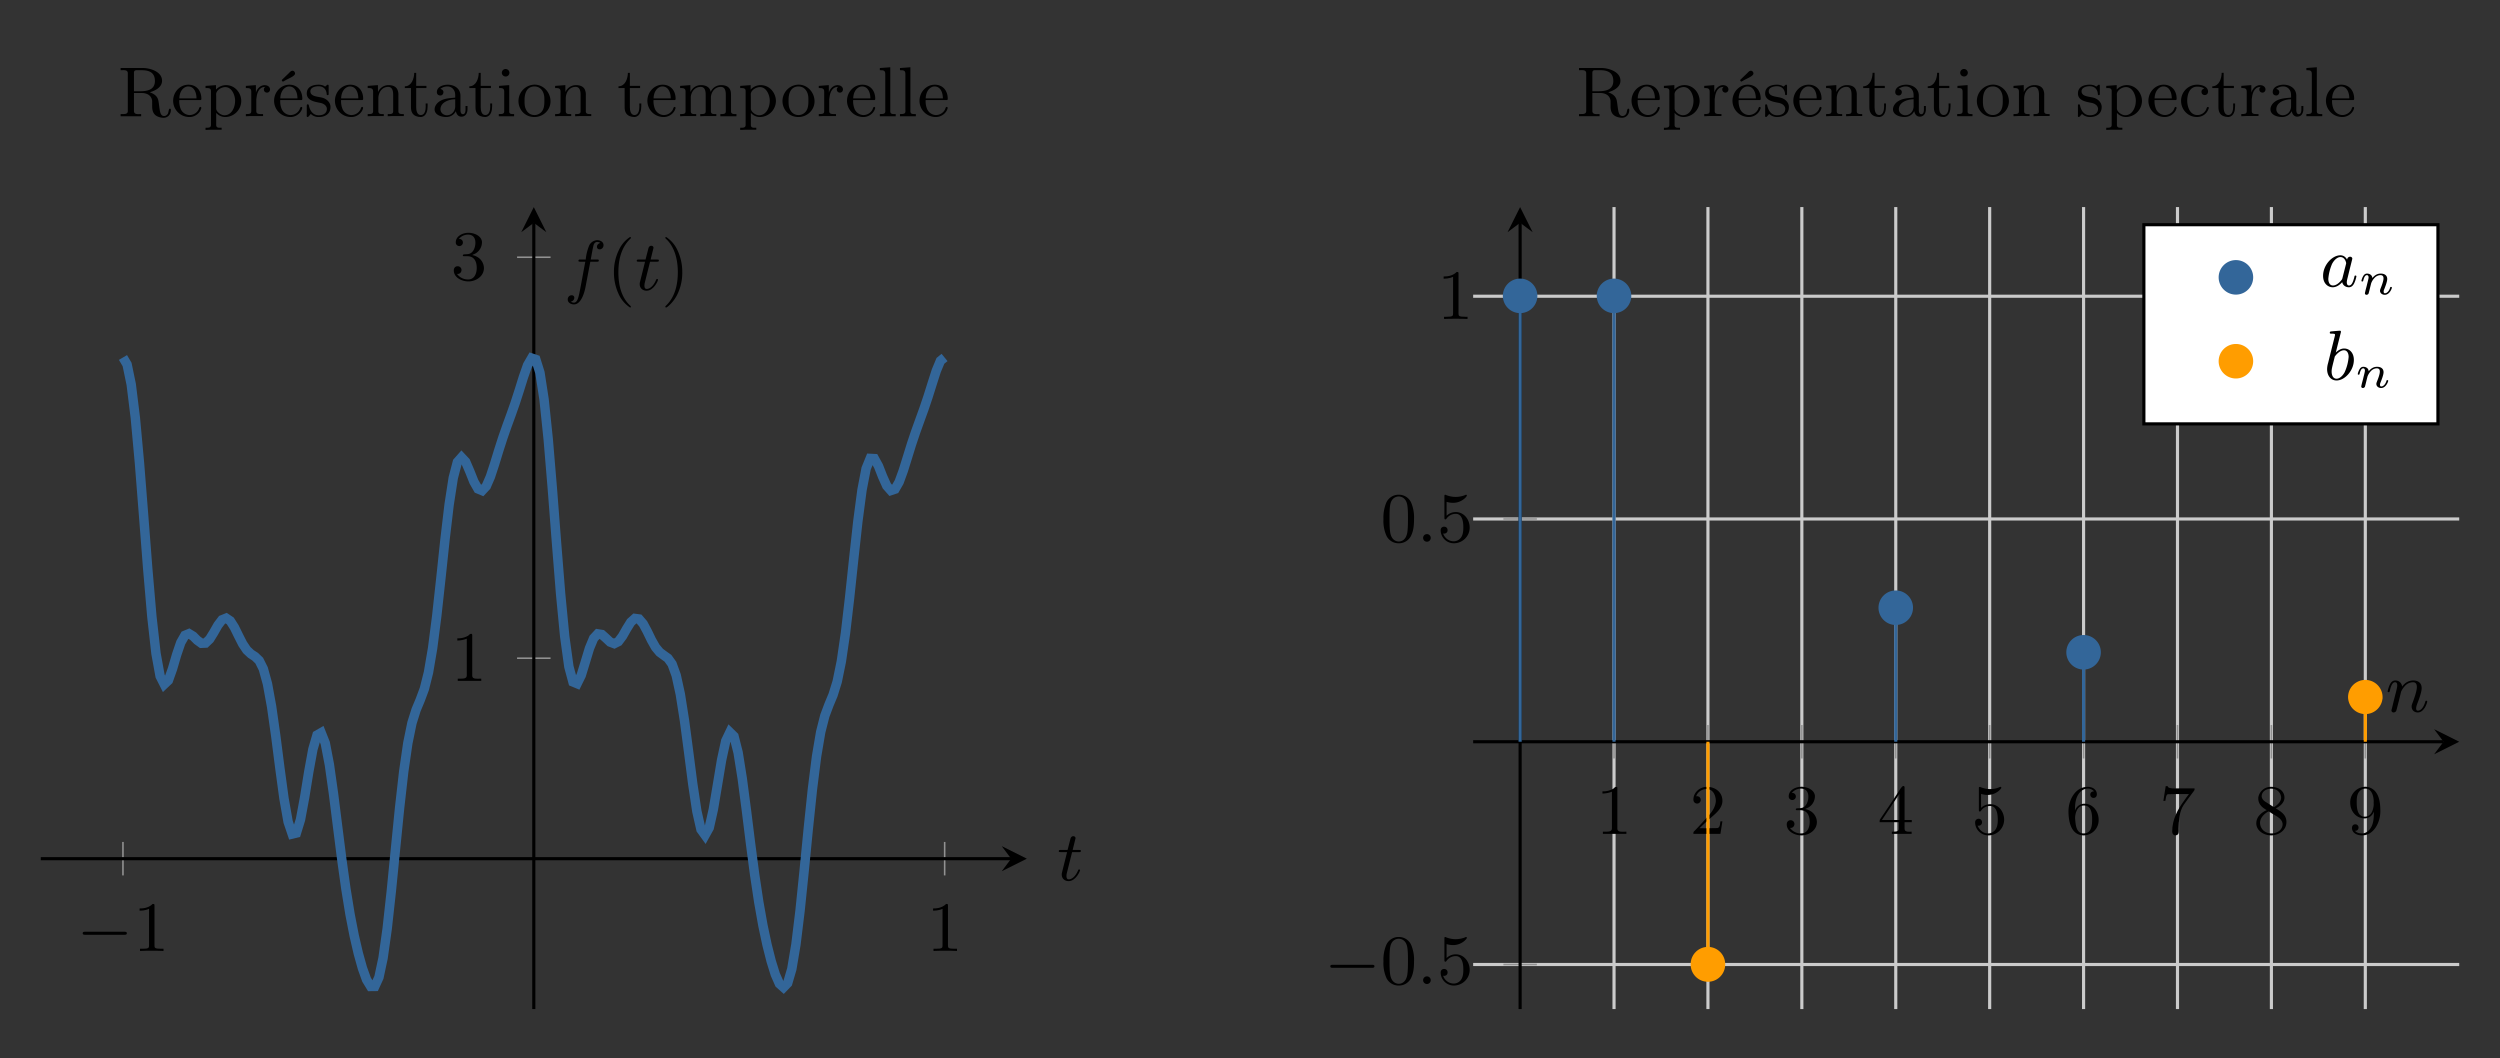 <svg xmlns="http://www.w3.org/2000/svg" xmlns:xlink="http://www.w3.org/1999/xlink" width="423.392" height="179.215" viewBox="0 0 317.544 134.411"><rect x="0" y="0" width="317.544" height="134.411" fill="#333333" stroke="none"/><path stroke-width=".199" stroke-miterlimit="10" fill="none" stroke="#929292" d="M15.618 111.194v-4.252m104.37 4.252v-4.252M65.677 83.604h4.253m-4.253-50.93h4.253"/><path stroke-width=".399" stroke-miterlimit="10" fill="none" stroke="#000" d="M5.181 109.068h123.252"/><path d="m130.426 109.068-3.188-1.594 1.195 1.594-1.195 1.594"/><path stroke-width=".399" stroke-miterlimit="10" fill="none" stroke="#000" d="M67.803 128.167V28.3"/><path d="m67.803 26.308-1.594 3.188 1.594-1.196 1.594 1.196"/><symbol id="a"><path d="M.589 0c.018 0 .037 0 .037.022 0 .021-.02.021-.037.021H.037C.02.043 0 .043 0 .022 0 0 .019 0 .037 0h.552z"/></symbol><use xlink:href="#a" transform="matrix(8.966 0 0 -8.966 10.501 118.734)"/><symbol id="b"><path d="M.211.639C.211.664.21.666.185.666.123.602.031.602 0 .602V.571c.019 0 .08 0 .134.026V.08C.134.043.131.031.038.031H.006V0c.036.003.125.003.166.003.041 0 .131 0 .167-.003v.031H.307C.214.031.211.043.211.08v.559z"/></symbol><use xlink:href="#b" transform="matrix(8.966 0 0 -8.966 17.73 120.787)"/><use xlink:href="#b" transform="matrix(8.966 0 0 -8.966 118.517 120.787)"/><symbol id="c"><path d="M0 .602V.571a.38.38 0 0 1 .134.026V.079C.134.033.096.031.04.031H.006V0h.333v.031L.294.03C.241.03.211.034.211.079v.569C.211.66.207.666.194.666.178.666.166.649.154.64A.287.287 0 0 0 0 .602z"/></symbol><use xlink:href="#c" transform="matrix(8.966 0 0 -8.966 58.089 86.478)"/><symbol id="d"><path d="M.071.601a.168.168 0 0 0 .133.062C.26.663.306.629.306.549.306.486.28.41.219.391.182.379.128.393.128.369.128.362.133.358.14.357h.052C.283.357.325.292.325.19.325.121.297.028.205.028a.19.19 0 0 0-.16.079l.01-.001c.033 0 .054.027.054.055a.053.053 0 0 1-.054.054C.016.215 0 .185 0 .157 0 .051.118 0 .208 0c.105 0 .219.072.219.19a.186.186 0 0 1-.108.164.182.182 0 0 1-.057.019c.012.01.034.015.05.026a.184.184 0 0 1 .087.155v.009C.389.648.287.689.207.689S.028.643.028.553A.05.05 0 0 1 .079.501a.05.05 0 0 1 .05.05.05.05 0 0 1-.05.051L.071.601z"/></symbol><use xlink:href="#d" transform="matrix(8.966 0 0 -8.966 57.64 35.746)"/><clipPath id="e"><path transform="matrix(1 0 0 -1 5.181 128.167)" d="M0 0h125.245v101.86H0z"/></clipPath><g clip-path="url(#e)"><path stroke-width="1.196" stroke-miterlimit="10" fill="none" stroke="#369" d="m15.618 45.407.525.888.524 2.534.524 4.26.525 5.735.524 6.642.525 6.773.524 6.076.525 4.684.524 2.884.525 1.037.524-.497.525-1.472.524-1.792.525-1.537.524-.92.524-.217.525.319.524.525.525.378.524-.025.525-.5.524-.846.525-.922.524-.688.525-.211.524.353.525.825.524 1.067.524 1.03.525.783.524.49.525.34.524.505.525 1.05.524 1.906.525 2.882.524 3.702.525 4.094.524 3.867.525 2.976.524 1.551.524-.128.525-1.703.524-2.822.525-3.24.524-2.869.525-1.806.524-.302.525 1.322.524 2.741.525 3.721.524 4.173.525 4.132.524 3.754.524 3.224.525 2.699.524 2.261.525 1.883.524 1.458.525.863.524-.006.525-1.148.524-2.46.525-3.747.524-4.76.525-5.296.524-5.24.524-4.627.525-3.636.524-2.548.525-1.67.524-1.253.525-1.408.524-2.087.525-3.08.524-4.084.525-4.78.524-4.93.525-4.444.524-3.395.524-2.01.525-.593.524.555.525 1.216.524 1.315.525.92.524.218.525-.562.524-1.209.525-1.593.524-1.71.525-1.633.524-1.5.525-1.438.524-1.49.524-1.617.525-1.682.524-1.497.525-.904.524.176.525 1.678.524 3.403.525 5.046.524 6.272.525 6.812.524 6.526.525 5.455.524 3.818.524 1.947.525.217.524-1.062.525-1.711.524-1.728.525-1.258.524-.564.525.083.524.469.525.492.524.199.525-.265.524-.699.524-.923.525-.843.524-.472.525.07.524.61.525.978.524 1.081.525.926.524.631.525.386.524.376.525.73.524 1.445.524 2.393.525 3.327.524 3.966.525 4.065.524 3.503.525 2.319.524.727.525-.948.524-2.336.525-3.126.524-3.153.525-2.414.524-1.094.524.512.525 2.072.524 3.292.525 4.013.524 4.207.525 3.974.524 3.496.525 2.955.524 2.471.525 2.071.524 1.685.525 1.191.524.467.524-.543.525-1.79.524-3.119.525-4.3.524-5.095.525-5.344.524-4.997.525-4.165.524-3.087.525-2.067.524-1.395.525-1.257.524-1.69.524-2.56.525-3.598.524-4.487.525-4.933.524-4.767.525-3.98.524-2.73.525-1.29.524.028.525.953.524 1.335.525 1.171.524.595.524-.175.525-.91.524-1.437.525-1.682.524-1.688.525-1.564.524-1.456.525-1.45.524-1.55.525-1.669.524-1.633.525-1.26.524-.428"/></g><symbol id="f"><path d="M.189.411h.095c.018 0 .03 0 .03.018 0 .013-.01.013-.028.013H.197l.041.166c0 .016-.013.029-.031.029C.175.637.167.608.165.598L.125.442H.031C.012.442 0 .442 0 .424 0 .411.011.411.029.411h.089L.05.139C.042.109.042.107.042.093.042.034.087 0 .139 0c.104 0 .163.144.163.154 0 .005-.003.012-.013.012-.01 0-.011-.003-.018-.02C.24.074.19.025.141.025c-.02 0-.032.013-.032.046 0 .022.003.034.007.049l.073.291z"/></symbol><use xlink:href="#f" transform="matrix(8.966 0 0 -8.966 134.481 111.92)"/><symbol id="g"><path d="M.32.605h.09c.02 0 .03 0 .03.018C.44.636.43.636.411.636H.326c.011.06.025.142.038.196.009.039.033.053.053.053A.09.09 0 0 0 .463.871C.443.867.414.849.414.816.414.791.433.78.452.78c.027 0 .055.022.055.06 0 .045-.044.07-.091.07A.133.133 0 0 1 .305.837a.692.692 0 0 1-.05-.201H.183c-.019 0-.031 0-.031-.018 0-.013.011-.013.029-.013h.068C.221.46.186.26.164.156.152.101.136.025.088.025a.083.083 0 0 0-.045.014c.025.004.05.025.05.055C.093.119.074.13.055.13.028.13 0 .108 0 .07 0 .024.046 0 .088 0 .19 0 .237.166.253.252L.32.605z"/></symbol><use xlink:href="#g" transform="matrix(8.966 0 0 -8.966 72.112 38.666)"/><symbol id="h"><path d="M.24.011C.24.016.237.019.231.026.102.144.063.324.063.499c0 .155.03.343.171.477C.238.98.24.983.24.988.24.995.235.999.228.999A.435.435 0 0 1 .072.818.692.692 0 0 1 0 .5.72.72 0 0 1 .064.196.45.45 0 0 1 .228 0C.235 0 .24.004.24.011z"/></symbol><use xlink:href="#h" transform="matrix(8.966 0 0 -8.966 77.982 39.06)"/><use xlink:href="#f" transform="matrix(8.966 0 0 -8.966 80.875 36.927)"/><symbol id="i"><path d="M.24.5a.714.714 0 0 1-.064.303.45.45 0 0 1-.164.196A.011.011 0 0 1 0 .988C0 .983.002.98.009.973.067.921.177.785.177.5.177.357.151.158.006.023.004.02 0 .016 0 .011 0 .008.002 0 .012 0c.012 0 .102.072.156.181A.693.693 0 0 1 .24.5z"/></symbol><use xlink:href="#i" transform="matrix(8.966 0 0 -8.966 84.508 39.06)"/><symbol id="j"><path d="M0 .705V.674l.038.001C.072.675.102.669.102.63V.097C.102.054.066.053.028.053H0V.022h.291v.031L.253.052C.218.052.189.058.189.099v.252H.3c.068 0 .138-.03.147-.112V.167c0-.065.012-.138.115-.161A.184.184 0 0 1 .609 0c.054 0 .103.041.103.113 0 .009-.004.016-.014.016C.679.129.681.078.668.056.656.038.638.025.616.025.568.025.559.082.553.119.548.148.545.178.541.207.537.231.535.256.523.278.5.323.462.342.414.362c.074.021.173.069.173.163 0 .124-.153.174-.254.18H0M.189.376v.261c0 .024.01.037.036.037H.3C.383.674.486.655.486.522.486.403.39.376.278.376H.189z"/></symbol><symbol id="k"><path d="M.087.24h.296C.395.24.4.246.4.257.4.382.323.458.217.458.095.458 0 .352 0 .23A.23.23 0 0 1 .234 0c.071 0 .143.05.163.119A.036.036 0 0 1 .399.13a.013.013 0 0 1-.013.013C.368.143.367.113.357.099A.145.145 0 0 0 .235.028H.228a.142.142 0 0 0-.12.084.295.295 0 0 0-.021.128m.001.024C.089.33.117.407.189.43a.099.099 0 0 0 .024.003C.299.433.331.344.331.264H.088z"/></symbol><symbol id="l"><path d="M0 .624V.593h.019C.049.593.077.59.077.55V.072C.077.031.047.031 0 .031V0l.071.003h.157v.028H.203c-.027 0-.052.004-.052.04v.171A.168.168 0 0 1 .277.183a.23.23 0 0 1 .229.226C.506.523.418.635.29.635A.194.194 0 0 1 .148.572v.063L0 .624m.418-.23C.414.315.368.208.268.208.216.208.151.259.151.303v.164L.15.505c0 .056.072.102.13.102C.374.607.419.49.419.413L.418.394z"/></symbol><symbol id="m"><path d="M0 .43V.399h.016c.03 0 .061-.003.061-.05V.073C.077.032.051.031 0 .031V0l.07.003h.174v.028H.21C.176.031.148.035.148.073v.168C.155.31.174.416.275.416V.415C.261.408.255.393.255.378.255.351.276.334.3.334c.025 0 .043.021.043.045C.343.42.302.441.267.441.206.441.157.39.143.334L.142.441 0 .43z"/></symbol><symbol id="n"><path d="M.087.24h.296C.395.24.4.246.4.257.4.382.323.458.217.458.095.458 0 .352 0 .23A.23.23 0 0 1 .234 0c.071 0 .143.05.163.119A.036.036 0 0 1 .399.13a.013.013 0 0 1-.013.013C.368.143.367.113.357.099A.145.145 0 0 0 .235.028H.228a.142.142 0 0 0-.12.084.295.295 0 0 0-.021.128m.001.024C.089.33.117.407.189.43a.099.099 0 0 0 .024.003C.299.433.331.344.331.264H.088m.166.391C.237.653.22.632.208.62L.111.527.109.522c0-.006.01-.02.016-.02.005 0 .01.004.014.006l.028.016c.044.024.13.057.13.092 0 .02-.016.04-.037.04L.254.655z"/></symbol><symbol id="o"><path d="M.058.044A.158.158 0 0 1 .174 0c.082 0 .163.042.163.139V.15C.333.206.289.249.239.268.214.277.186.281.16.286.118.294.052.306.052.364c0 .058.073.072.116.072.063 0 .109-.037.115-.108C.283.32.284.31.296.31.303.31.31.314.311.321v.121c0 .007-.003.016-.012.016C.284.458.273.433.261.433H.259C.252.435.245.441.239.444a.17.17 0 0 1-.071.014C.097.458.001.435.001.333.001.232.118.215.19.201.234.193.282.167.286.118.286.046.226.025.173.025h-.01C.09.029.05.084.033.153.03.164.03.18.015.18.004.18.001.172.001.163V.034L0 .02C0 .01.002 0 .013 0 .022 0 .03.012.036.018l.005.006.017.02z"/></symbol><symbol id="p"><path d="M0 .43V.399h.016c.03 0 .061-.003.061-.05V.073C.077.032.051.031 0 .031V0l.071.003h.157v.028H.205C.176.031.151.035.151.072v.18c0 .077.045.164.14.164.054 0 .07-.05.07-.112V.069C.361.033.332.031.299.031H.284V0l.071.003h.157v.028H.493C.464.031.435.034.435.07v.226a.17.17 0 0 1-.016.086C.394.429.342.441.293.441A.162.162 0 0 1 .146.342L.145.441 0 .43z"/></symbol><symbol id="q"><path d="M.133.626C.133.553.099.435 0 .435V.41h.087V.146c0-.031.002-.061.018-.088C.129.016.179 0 .225 0h.009C.31.013.323.096.323.155v.037H.295L.296.148c0-.044-.01-.12-.069-.12C.173.028.161.091.161.14v.27h.145v.031H.161v.185H.133z"/></symbol><symbol id="r"><path d="M.081.398a.156.156 0 0 0 .104.035.104.104 0 0 0 .087-.049C.291.356.292.325.292.293V.275C.21.266.128.266.059.214.026.189 0 .15 0 .109 0 .028.098 0 .164 0a.15.15 0 0 1 .137.083C.309.042.333.005.379.005c.06 0 .087.051.087.106v.045H.438v-.05C.438.078.432.04.401.04.368.04.366.084.366.106v.195c0 .105-.09.157-.179.157C.125.458.032.432.032.353c0-.027.016-.048.052-.048.025.001.041.024.041.047 0 .027-.021.041-.044.046M.292.251V.152C.292.084.243.025.174.025H.166C.119.03.083.065.083.11c0 .095.114.141.209.141z"/></symbol><symbol id="s"><path d="M.004.43V.399H.02c.032 0 .057-.005.057-.05V.072C.077.032.05.031 0 .031V0h.217v.031H.201C.174.031.148.034.148.066v.375L.004.43M.09.669A.054.054 0 0 1 .043.616c0-.029.024-.053.054-.053h.007a.054.054 0 0 1 .047.053.054.054 0 0 1-.054.053H.09z"/></symbol><symbol id="t"><path d="M.212.458A.233.233 0 0 1 0 .224C0 .121.077 0 .227 0c.117 0 .227.093.227.223 0 .119-.093.236-.228.236L.212.458M.086.201v.043c0 .079.025.189.141.189.08 0 .129-.063.138-.142C.367.27.367.249.367.228.367.175.364.117.328.075A.131.131 0 0 0 .226.028C.153.028.102.083.089.163L.086.201z"/></symbol><symbol id="u"><path d="M0 .43V.399h.016c.03 0 .061-.003.061-.05V.073C.077.032.051.031 0 .031V0l.071.003h.157v.028H.205C.176.031.151.035.151.072v.201c.006.071.054.143.14.143.064 0 .071-.065.071-.112V.069C.362.033.333.031.3.031H.285V0l.071.003h.157v.028H.49C.461.031.436.035.436.072v.201c.006.071.054.143.14.143C.64.416.647.351.647.304V.069C.647.033.618.031.585.031H.57V0h.228v.031H.779C.75.031.721.034.721.07v.226c0 .03-.001.06-.016.087C.679.43.627.441.578.441A.161.161 0 0 1 .433.346H.432C.423.415.358.441.298.441A.16.16 0 0 1 .146.342L.145.441 0 .43z"/></symbol><symbol id="v"><path d="M0 .683V.652h.012C.048.652.077.65.077.6V.096L.078.074C.078.032.049.031.006.031H0V0h.225v.031H.2C.173.031.148.035.148.07v.624L0 .683z"/></symbol><use xlink:href="#j" transform="matrix(8.966 0 0 -8.966 15.32 14.962)"/><use xlink:href="#k" transform="matrix(8.966 0 0 -8.966 21.992 14.864)"/><use xlink:href="#l" transform="matrix(8.966 0 0 -8.966 26.107 16.505)"/><use xlink:href="#m" transform="matrix(8.966 0 0 -8.966 31.227 14.765)"/><use xlink:href="#n" transform="matrix(8.966 0 0 -8.966 34.814 14.864)"/><use xlink:href="#o" transform="matrix(8.966 0 0 -8.966 38.956 14.864)"/><use xlink:href="#k" transform="matrix(8.966 0 0 -8.966 42.543 14.864)"/><use xlink:href="#p" transform="matrix(8.966 0 0 -8.966 46.703 14.765)"/><use xlink:href="#q" transform="matrix(8.966 0 0 -8.966 51.42 14.864)"/><use xlink:href="#r" transform="matrix(8.966 0 0 -8.966 55.203 14.864)"/><use xlink:href="#q" transform="matrix(8.966 0 0 -8.966 59.615 14.864)"/><use xlink:href="#s" transform="matrix(8.966 0 0 -8.966 63.354 14.765)"/><use xlink:href="#t" transform="matrix(8.966 0 0 -8.966 65.855 14.864)"/><use xlink:href="#p" transform="matrix(8.966 0 0 -8.966 70.509 14.765)"/><use xlink:href="#q" transform="matrix(8.966 0 0 -8.966 78.56 14.864)"/><use xlink:href="#k" transform="matrix(8.966 0 0 -8.966 82.228 14.864)"/><use xlink:href="#u" transform="matrix(8.966 0 0 -8.966 86.388 14.765)"/><use xlink:href="#l" transform="matrix(8.966 0 0 -8.966 94.019 16.505)"/><use xlink:href="#t" transform="matrix(8.966 0 0 -8.966 99.39 14.864)"/><use xlink:href="#m" transform="matrix(8.966 0 0 -8.966 103.998 14.765)"/><use xlink:href="#k" transform="matrix(8.966 0 0 -8.966 107.585 14.864)"/><use xlink:href="#v" transform="matrix(8.966 0 0 -8.966 111.754 14.765)"/><use xlink:href="#v" transform="matrix(8.966 0 0 -8.966 114.31 14.765)"/><use xlink:href="#k" transform="matrix(8.966 0 0 -8.966 116.793 14.864)"/><path stroke-width=".399" stroke-miterlimit="10" fill="none" stroke="#cbcbcb" d="M205.01 128.169V26.305m11.928 101.864V26.305m11.928 101.864V26.305m11.929 101.864V26.305m11.928 101.864V26.305m11.928 101.864V26.305M276.58 128.17V26.305m11.928 101.864V26.305m11.929 101.864V26.305M187.117 122.51h125.248M187.117 65.919h125.248M187.117 37.624h125.248"/><path stroke-width=".199" stroke-miterlimit="10" fill="none" stroke="#929292" d="M205.01 96.34v-4.252m11.928 4.253v-4.253m11.928 4.253v-4.253m11.929 4.253v-4.253m11.928 4.253v-4.253m11.928 4.253v-4.253m11.929 4.253v-4.253m11.928 4.253v-4.253m11.929 4.253v-4.253M190.955 122.51h4.253m-4.253-56.591h4.253m-4.253-28.295h4.253"/><path stroke-width=".399" stroke-miterlimit="10" fill="none" stroke="#000" d="M187.117 94.214h123.256"/><path d="m312.365 94.214-3.188-1.594 1.195 1.594-1.195 1.594"/><path stroke-width=".399" stroke-miterlimit="10" fill="none" stroke="#000" d="M193.081 128.169V28.298"/><path d="m193.081 26.305-1.594 3.188 1.594-1.195 1.594 1.195"/><use xlink:href="#c" transform="matrix(8.966 0 0 -8.966 203.54 105.913)"/><symbol id="w"><path d="M.04.532c.016.06.084.103.144.103.1 0 .134-.097.134-.174C.308.358.245.289.18.219.125.159.07.096.012.038.004.03 0 .024 0 .011V0h.383l.028.177H.383C.376.135.377.088.339.082L.313.081H.288L.202.079.087.08c.062.06.125.117.19.174.062.054.13.118.134.206v.009c0 .126-.107.197-.219.197C.094.666 0 .589 0 .485 0 .452.023.429.054.429c.027 0 .05.023.05.052a.051.051 0 0 1-.052.052L.04.532z"/></symbol><use xlink:href="#w" transform="matrix(8.966 0 0 -8.966 215.091 105.913)"/><use xlink:href="#d" transform="matrix(8.966 0 0 -8.966 226.948 106.11)"/><symbol id="x"><path d="M.001.165h.273V.074c0-.041-.032-.043-.1-.043V0h.28v.031L.418.03C.384.03.354.035.354.074v.091h.102v.031H.354v.461C.354.669.35.678.336.678.313.678.274.604.25.569.174.456.101.342.023.23L.009.209C.005.201 0 .195 0 .183L.001.165m.032.031.247.37v-.37H.033z"/></symbol><use xlink:href="#x" transform="matrix(8.966 0 0 -8.966 238.741 105.913)"/><symbol id="y"><path d="M.035.139.049.137c.028 0 .049.02.049.049 0 .026-.02.05-.047.05A.05.05 0 0 1 0 .184C0 .087.081 0 .188 0c.12 0 .223.098.223.223 0 .108-.074.219-.197.219A.185.185 0 0 1 .084.39v.197C.111.581.136.575.164.573h.013c.069 0 .137.03.183.083.005.006.011.012.011.02v.002C.369.684.365.688.36.688.354.688.344.682.337.68A.313.313 0 0 0 .212.656a.364.364 0 0 0-.131.026C.076.684.071.687.066.687H.064C.058.687.054.682.053.676V.358c0-.009.002-.02.014-.02C.08.338.09.36.095.365A.157.157 0 0 0 .21.417h.002c.103 0 .109-.137.109-.2C.321.153.31.08.245.044A.121.121 0 0 0 .184.028c-.07 0-.121.045-.149.111z"/></symbol><use xlink:href="#y" transform="matrix(8.966 0 0 -8.966 250.876 106.11)"/><symbol id="z"><path d="M.093.353H.092c0 .088.006.184.067.254.029.034.07.056.115.056a.11.11 0 0 0 .088-.04H.357C.331.623.309.607.309.578c0-.024.017-.047.046-.047.028 0 .047.019.047.051 0 .072-.067.106-.129.106C.096.688 0 .5 0 .343 0 .211.029 0 .219 0a.215.215 0 0 1 .208.226c0 .11-.079.223-.202.223A.139.139 0 0 1 .093.353M.094.239v.008c0 .061.027.161.104.174.01.002.019.002.029.002C.325.42.335.301.335.231V.225C.335.15.331.028.214.028c-.111 0-.113.138-.12.211z"/></symbol><use xlink:href="#z" transform="matrix(8.966 0 0 -8.966 262.733 106.11)"/><symbol id="A"><path d="M.033.698 0 .489h.028c.006.029.009.075.026.09.005.005.014.004.021.005h.028l.073.002h.187C.339.557.318.526.297.496.202.368.125.225.125.054.125.022.143 0 .172 0h.004c.041.009.042.035.042.063v.038c0 .108.007.237.07.331C.323.485.364.535.4.586l.027.036c.006.009.015.016.015.032v.012H.208L.16.665C.115.665.063.669.061.698H.033z"/></symbol><use xlink:href="#A" transform="matrix(8.966 0 0 -8.966 274.786 106.11)"/><symbol id="B"><path d="M.147.359V.357A.27.27 0 0 1 .048.289.171.171 0 0 1 0 .172C0 .065.109 0 .211 0s.216.069.216.189c0 .105-.08.149-.151.195.059.025.123.081.123.15 0 .105-.098.154-.186.154H.204A.18.18 0 0 1 .028.535V.524C.028.458.065.41.119.376.128.37.137.363.147.359M.054.163.053.176c0 .07.053.123.107.157.004.002.009.006.014.006C.18.339.187.333.192.33L.234.303C.291.269.365.237.373.162.373.075.292.028.216.028c-.078 0-.15.046-.162.135m.022.389c0 .072.069.11.134.11.067 0 .128-.037.141-.114l.001-.01C.352.48.306.437.263.408.259.406.255.402.25.402.244.402.239.407.234.41L.149.464C.114.484.081.509.076.552z"/></symbol><use xlink:href="#B" transform="matrix(8.966 0 0 -8.966 286.589 106.11)"/><symbol id="C"><path d="M.334.336h.001C.335.249.332.148.271.079A.143.143 0 0 0 .178.028H.17C.134.028.092.035.068.065h.006C.1.065.118.086.118.111a.045.045 0 0 1-.046.046C.044.157.025.137.025.105.025.03.103 0 .167 0c.171 0 .26.189.26.341 0 .123-.015.292-.159.34a.198.198 0 0 1-.055.008A.22.22 0 0 1 0 .464C0 .354.073.246.197.241h.009c.059 0 .11.041.128.095M.332.467.333.441V.434C.328.364.3.265.206.265c-.108 0-.114.13-.114.211 0 .066.007.136.07.174a.118.118 0 0 0 .052.013C.315.663.333.534.333.478L.332.467z"/></symbol><use xlink:href="#C" transform="matrix(8.966 0 0 -8.966 298.518 106.11)"/><use xlink:href="#a" transform="matrix(8.966 0 0 -8.966 168.968 122.93)"/><symbol id="D"><path d="M.433.342A.541.541 0 0 1 .395.57a.19.19 0 0 1-.178.118.19.19 0 0 1-.18-.12A.54.54 0 0 1 0 .342.51.51 0 0 1 .045.101.19.19 0 0 1 .216 0a.19.19 0 0 1 .181.12c.03.067.036.142.036.222M.217.025c-.03 0-.102.014-.121.127-.01.059-.01.145-.01.202 0 .068 0 .147.012.202.02.089.084.107.118.107.038 0 .101-.02.12-.113C.347.495.347.417.347.354c0-.062 0-.146-.01-.205C.316.035.242.025.217.025z"/></symbol><use xlink:href="#D" transform="matrix(8.966 0 0 -8.966 175.724 125.181)"/><symbol id="E"><path d="M.108.054a.054.054 0 0 1-.054.054A.054.054 0 0 1 0 .054C0 .025.023 0 .054 0s.054.025.054.054z"/></symbol><use xlink:href="#E" transform="matrix(8.966 0 0 -8.966 180.761 124.984)"/><symbol id="F"><path d="M.053.367c0-.018 0-.029.014-.029.008 0 .011.004.017.013.03.042.078.066.13.066.107 0 .107-.154.107-.19 0-.031 0-.093-.028-.138A.128.128 0 0 0 .185.028a.16.16 0 0 0-.15.111L.049.137c.02 0 .049.013.049.049 0 .031-.022.049-.049.049C.028.235 0 .223 0 .183 0 .092.076 0 .187 0c.121 0 .224.098.224.222 0 .121-.086.22-.195.22A.183.183 0 0 1 .084.39v.197A.32.32 0 0 1 .176.573c.123 0 .195.089.195.102C.371.684.365.688.36.688c-.002 0-.004 0-.013-.005a.36.36 0 0 0-.269 0C.068.688.066.688.065.688.053.688.053.678.053.661V.367z"/></symbol><use xlink:href="#F" transform="matrix(8.966 0 0 -8.966 182.99 125.181)"/><use xlink:href="#D" transform="matrix(8.966 0 0 -8.966 175.724 69.006)"/><use xlink:href="#E" transform="matrix(8.966 0 0 -8.966 180.761 68.809)"/><use xlink:href="#F" transform="matrix(8.966 0 0 -8.966 182.99 69.006)"/><use xlink:href="#b" transform="matrix(8.966 0 0 -8.966 183.366 40.514)"/><clipPath id="G"><path transform="matrix(1 0 0 -1 187.117 128.169)" d="M0 0h125.248v101.864H0z"/></clipPath><g clip-path="url(#G)" stroke-width=".399" stroke-miterlimit="10" fill="none"><path stroke="#369" d="M193.081 94.214v-56.59m11.929 56.59v-56.59m35.785 56.59V77.237m23.856 16.977V82.896"/><path stroke="#ff9d00" d="M216.938 94.214v28.296m83.499-28.296v-5.659"/></g><path d="M195.074 37.624a1.993 1.993 0 1 0-3.985 0 1.993 1.993 0 0 0 3.985 0zm-1.993 0" fill="#369"/><path stroke-width=".399" stroke-miterlimit="10" fill="none" stroke="#369" d="M195.074 37.624a1.993 1.993 0 1 0-3.985 0 1.993 1.993 0 0 0 3.985 0zm-1.993 0"/><path d="M207.002 37.624a1.993 1.993 0 1 0-3.985 0 1.993 1.993 0 0 0 3.985 0zm-1.992 0" fill="#369"/><path stroke-width=".399" stroke-miterlimit="10" fill="none" stroke="#369" d="M207.002 37.624a1.993 1.993 0 1 0-3.985 0 1.993 1.993 0 0 0 3.985 0zm-1.992 0"/><path d="M242.787 77.237a1.993 1.993 0 1 0-3.985 0 1.993 1.993 0 0 0 3.985 0zm-1.992 0" fill="#369"/><path stroke-width=".399" stroke-miterlimit="10" fill="none" stroke="#369" d="M242.787 77.237a1.993 1.993 0 1 0-3.985 0 1.993 1.993 0 0 0 3.985 0zm-1.992 0"/><path d="M266.644 82.896a1.993 1.993 0 1 0-3.985 0 1.993 1.993 0 0 0 3.985 0zm-1.993 0" fill="#369"/><path stroke-width=".399" stroke-miterlimit="10" fill="none" stroke="#369" d="M266.644 82.896a1.993 1.993 0 1 0-3.985 0 1.993 1.993 0 0 0 3.985 0zm-1.993 0"/><path d="M218.93 122.51a1.993 1.993 0 1 0-3.985 0 1.993 1.993 0 0 0 3.986 0zm-1.992 0" fill="#ff9d00"/><path stroke-width=".399" stroke-miterlimit="10" fill="none" stroke="#ff9d00" d="M218.93 122.51a1.993 1.993 0 1 0-3.985 0 1.993 1.993 0 0 0 3.986 0zm-1.992 0"/><path d="M302.43 88.555a1.993 1.993 0 1 0-3.986 0 1.993 1.993 0 0 0 3.985 0zm-1.993 0" fill="#ff9d00"/><path stroke-width=".399" stroke-miterlimit="10" fill="none" stroke="#ff9d00" d="M302.43 88.555a1.993 1.993 0 1 0-3.986 0 1.993 1.993 0 0 0 3.985 0zm-1.993 0"/><symbol id="H"><path d="m.16.168.031.128a.33.33 0 0 0 .063.089.157.157 0 0 0 .106.043c.054 0 .054-.053.054-.07C.414.297.367.175.356.144.344.113.34.103.34.084.34.03.381 0 .426 0c.096 0 .135.143.135.154 0 .005-.003.012-.013.012C.537.166.536.161.532.148.507.063.465.025.429.025c-.007 0-.025 0-.025.032 0 .025.01.051.018.073.02.051.06.157.06.213 0 .089-.066.11-.119.11C.27.453.221.387.205.366a.094.094 0 0 1-.097.087C.066.453.045.422.031.395A.477.477 0 0 1 0 .299C0 .29.007.287.014.287c.011 0 .013.005.018.025.019.079.04.116.074.116.03 0 .03-.032.03-.047C.136.36.128.329.122.303L.101.222.061.058C.054.034.054.032.054.029.054.016.063 0 .085 0c.014 0 .029.009.036.021a.652.652 0 0 1 .016.058L.16.168z"/></symbol><use xlink:href="#H" transform="matrix(8.966 0 0 -8.966 303.272 90.494)"/><symbol id="I"><path d="M.329.404C.307.396.289.384.289.357c0-.024.017-.046.046-.046.026 0 .047.019.047.049 0 .071-.085.096-.146.098h-.01A.228.228 0 0 1 0 .228C0 .106.096 0 .224 0c.07 0 .134.037.162.108.002.006.007.015.007.022 0 .008-.007.012-.014.012C.362.142.361.116.353.102A.136.136 0 0 0 .23.028C.121.028.087.153.087.23c0 .082.028.2.141.2A.204.204 0 0 0 .309.415l.02-.011z"/></symbol><use xlink:href="#j" transform="matrix(8.966 0 0 -8.966 200.562 14.96)"/><use xlink:href="#k" transform="matrix(8.966 0 0 -8.966 207.233 14.862)"/><use xlink:href="#l" transform="matrix(8.966 0 0 -8.966 211.348 16.502)"/><use xlink:href="#m" transform="matrix(8.966 0 0 -8.966 216.468 14.763)"/><use xlink:href="#n" transform="matrix(8.966 0 0 -8.966 220.055 14.862)"/><use xlink:href="#o" transform="matrix(8.966 0 0 -8.966 224.197 14.862)"/><use xlink:href="#k" transform="matrix(8.966 0 0 -8.966 227.784 14.862)"/><use xlink:href="#p" transform="matrix(8.966 0 0 -8.966 231.944 14.763)"/><use xlink:href="#q" transform="matrix(8.966 0 0 -8.966 236.66 14.862)"/><use xlink:href="#r" transform="matrix(8.966 0 0 -8.966 240.444 14.862)"/><use xlink:href="#q" transform="matrix(8.966 0 0 -8.966 244.856 14.862)"/><use xlink:href="#s" transform="matrix(8.966 0 0 -8.966 248.595 14.763)"/><use xlink:href="#t" transform="matrix(8.966 0 0 -8.966 251.096 14.862)"/><use xlink:href="#p" transform="matrix(8.966 0 0 -8.966 255.75 14.763)"/><use xlink:href="#o" transform="matrix(8.966 0 0 -8.966 263.927 14.862)"/><use xlink:href="#l" transform="matrix(8.966 0 0 -8.966 267.532 16.502)"/><use xlink:href="#k" transform="matrix(8.966 0 0 -8.966 272.885 14.862)"/><use xlink:href="#I" transform="matrix(8.966 0 0 -8.966 277.036 14.862)"/><use xlink:href="#q" transform="matrix(8.966 0 0 -8.966 281 14.862)"/><use xlink:href="#m" transform="matrix(8.966 0 0 -8.966 284.684 14.763)"/><use xlink:href="#r" transform="matrix(8.966 0 0 -8.966 288.388 14.862)"/><use xlink:href="#v" transform="matrix(8.966 0 0 -8.966 292.951 14.763)"/><use xlink:href="#k" transform="matrix(8.966 0 0 -8.966 295.435 14.862)"/><path d="M272.31 53.839h37.35V28.542h-37.35z" fill="#fff"/><path stroke-width=".399" stroke-miterlimit="10" fill="none" stroke="#000" d="M272.31 53.839h37.35V28.542h-37.35z"/><path stroke-width=".399" stroke-miterlimit="10" fill="none" stroke="#369" d="M292.504 35.273"/><path d="M285.993 35.273a1.993 1.993 0 1 0-3.985 0 1.993 1.993 0 0 0 3.985 0zm-1.993 0" fill="#369"/><path stroke-width=".399" stroke-miterlimit="10" fill="none" stroke="#369" d="M285.993 35.273a1.993 1.993 0 1 0-3.985 0 1.993 1.993 0 0 0 3.985 0zm-1.993 0"/><symbol id="J"><path d="M.34.391C.321.427.29.453.245.453.129.453 0 .315 0 .162 0 .052.07 0 .137 0c.065 0 .118.054.134.073C.282.018.332 0 .364 0 .393 0 .418.013.44.055a.416.416 0 0 1 .032.099c0 .005-.003.012-.013.012C.447.166.446.161.442.142.42.055.398.025.367.025.342.025.336.049.336.071.336.09.341.11.35.145l.025.103.029.115.01.041C.414.42.401.433.383.433.37.433.345.425.34.391M.275.133C.27.114.27.113.254.094.218.051.177.025.14.025.091.025.074.076.074.119a.68.68 0 0 0 .053.212c.032.06.078.097.118.097.067 0 .082-.08.082-.087L.324.326.275.133z"/></symbol><use xlink:href="#J" transform="matrix(8.966 0 0 -8.966 295.073 36.488)"/><symbol id="K"><path d="M.232.356C.227.432.157.451.119.451.081.451.055.428.037.396A.322.322 0 0 1 0 .298C0 .287.009.283.018.283.034.283.035.29.04.306c.02.08.044.112.076.112.036 0 .036-.041.036-.051C.152.351.142.311.135.283a3.78 3.78 0 0 1-.022-.09L.093.117A1.203 1.203 0 0 1 .074.033C.074.011.091 0 .109 0c.018 0 .035.012.043.027l.016.061.022.09.017.067a.337.337 0 0 0 .081.124c.02.019.063.049.117.049.064 0 .064-.051.064-.07C.469.289.426.182.408.137.402.12.395.104.395.087.395.036.441 0 .496 0c.101 0 .151.132.151.154 0 .002-.001.014-.019.014C.614.168.613.163.607.144.591.091.55.033.499.033.48.033.472.048.472.069c0 .02.007.037.016.058.015.039.06.152.06.208C.548.417.486.451.41.451.36.451.296.435.232.356z"/></symbol><use xlink:href="#K" transform="matrix(5.978 0 0 -5.978 299.943 37.446)"/><path stroke-width=".399" stroke-miterlimit="10" fill="none" stroke="#ff9d00" d="M292.504 45.928"/><path d="M285.993 45.928a1.993 1.993 0 1 0-3.985 0 1.993 1.993 0 0 0 3.985 0zm-1.993 0" fill="#ff9d00"/><path stroke-width=".399" stroke-miterlimit="10" fill="none" stroke="#ff9d00" d="M285.993 45.928a1.993 1.993 0 1 0-3.985 0 1.993 1.993 0 0 0 3.985 0zm-1.993 0"/><symbol id="L"><path d="M.192.671c.004.014.004.016.004.02C.196.7.19.705.181.705.167.705.079.697.059.695.049.694.038.693.038.676c0-.013.011-.013.027-.013.047 0 .047-.007.047-.016 0-.006 0-.008-.007-.035L.052.401.014.247A.323.323 0 0 1 0 .16C0 .074.048 0 .134 0c.117 0 .245.141.245.291 0 .102-.063.162-.138.162C.19.453.146.418.123.396l.069.275M.109.339c.028.04.079.089.13.089.047 0 .066-.047.066-.094A.634.634 0 0 0 .246.112C.209.048.165.025.134.025c-.05 0-.07.05-.07.101 0 .035.007.062.03.153l.015.06z"/></symbol><use xlink:href="#L" transform="matrix(8.966 0 0 -8.966 295.584 48.327)"/><use xlink:href="#K" transform="matrix(5.978 0 0 -5.978 299.477 49.284)"/></svg>